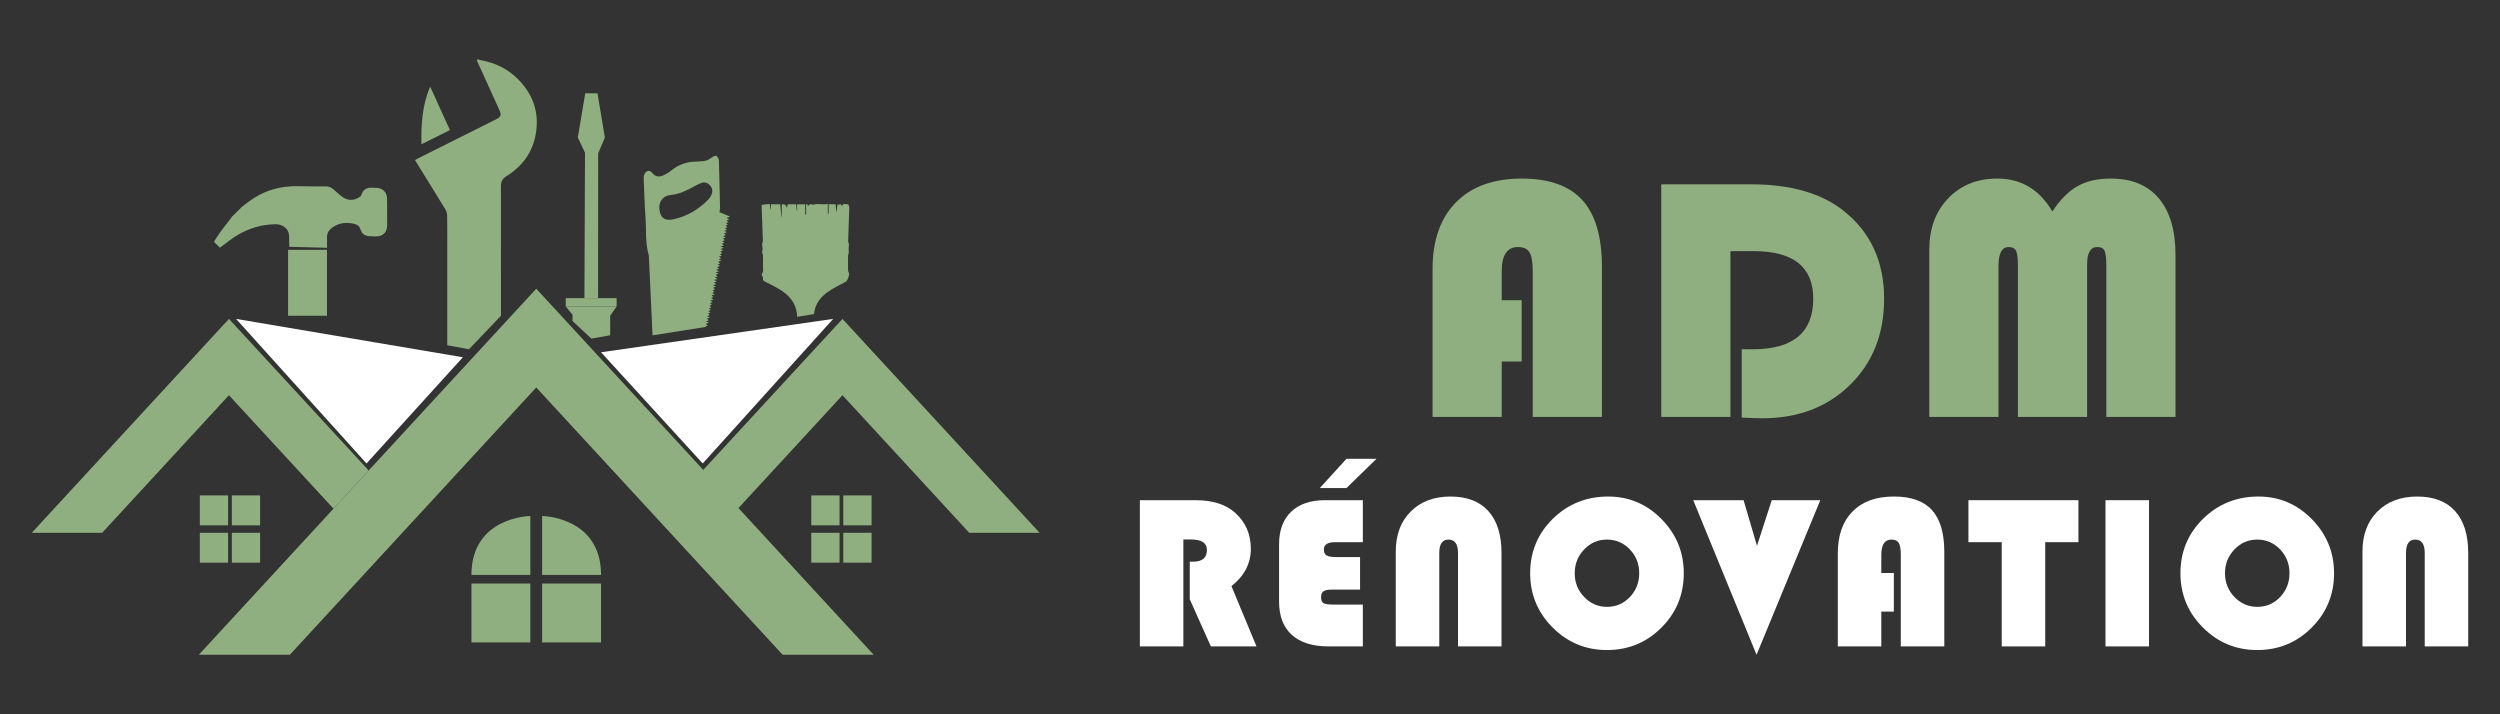 <?xml version="1.0" encoding="utf-8"?>
<!-- Generator: Adobe Illustrator 16.0.0, SVG Export Plug-In . SVG Version: 6.00 Build 0)  -->
<!DOCTYPE svg PUBLIC "-//W3C//DTD SVG 1.1//EN" "http://www.w3.org/Graphics/SVG/1.1/DTD/svg11.dtd">
<svg version="1.1" id="Calque_1" xmlns="http://www.w3.org/2000/svg" xmlns:xlink="http://www.w3.org/1999/xlink" x="0px" y="0px"
	 width="210px" height="60px" viewBox="0 0 210 60" enable-background="new 0 0 210 60" xml:space="preserve">
<rect x="0" y="0" width="210" height="60" fill="#333333" stroke="none"/>
<g>
	<g>
		<g>
			<path fill="#90AF80" d="M127.82,25.218v5.15h-1.675v4.652h-5.81V22.6c0-2.405,0.656-4.273,1.967-5.604
				c1.313-1.331,3.156-1.996,5.532-1.996c2.29,0,3.983,0.603,5.08,1.809c1.098,1.209,1.646,3.071,1.646,5.59v12.623h-5.81V22.784
				c0-0.764-0.091-1.292-0.271-1.588c-0.183-0.296-0.506-0.445-0.974-0.445c-0.907,0-1.36,0.68-1.36,2.033v2.434H127.82z"/>
			<path fill="#90AF80" d="M145.357,21.096v13.925h-5.81V15.484h7.571c3.32,0,5.919,0.756,7.799,2.264
				c2.233,1.802,3.349,4.249,3.349,7.341c0,2.958-0.954,5.372-2.861,7.24c-1.908,1.871-4.365,2.806-7.371,2.806
				c-0.354,0-0.931-0.02-1.732-0.057V29.34h0.931c3.386,0,5.08-1.416,5.08-4.251c0-2.663-1.665-3.993-4.995-3.993H145.357z"/>
			<path fill="#90AF80" d="M162.063,35.021V20.939c0-1.747,0.529-3.173,1.588-4.281c1.061-1.106,2.436-1.659,4.121-1.659
				c2.004,0,3.547,0.921,4.624,2.763c0.659-0.993,1.362-1.701,2.118-2.126s1.683-0.637,2.791-0.637c1.755,0,3.099,0.553,4.035,1.659
				c0.937,1.108,1.402,2.701,1.402,4.78v13.582h-5.811V22.312c0-0.631-0.051-1.048-0.15-1.251c-0.1-0.206-0.303-0.31-0.609-0.31
				c-0.57,0-0.856,0.487-0.856,1.461v12.809h-5.812V22.312c0-0.62-0.051-1.034-0.157-1.245c-0.105-0.21-0.311-0.315-0.614-0.315
				c-0.572,0-0.859,0.522-0.859,1.561v12.709H162.063z"/>
		</g>
		<g>
			<path fill="#FFFFFF" d="M99.402,45.316v8.981h-3.653V42.016h4.688c1.427,0,2.534,0.354,3.32,1.061
				c0.876,0.792,1.313,1.797,1.313,3.015c0,1.242-0.543,2.29-1.629,3.14l2.106,5.067h-3.834l-1.772-3.959V47.18h0.288
				c0.769,0,1.152-0.33,1.152-0.991c0-0.58-0.444-0.872-1.332-0.872H99.402z"/>
			<path fill="#FFFFFF" d="M114.245,46.792v2.736h-2.384c-0.325,0-0.554,0.049-0.688,0.144c-0.135,0.097-0.203,0.258-0.203,0.486
				c0,0.259,0.068,0.428,0.207,0.508c0.138,0.082,0.419,0.121,0.846,0.121h2.456v3.511h-2.87c-1.35,0-2.381-0.323-3.096-0.968
				c-0.714-0.645-1.07-1.575-1.07-2.794v-4.814c0-1.175,0.337-2.087,1.012-2.735c0.675-0.648,1.625-0.971,2.848-0.971h3.176v3.527
				h-2.33c-0.63,0-0.944,0.203-0.944,0.611c0,0.239,0.074,0.407,0.224,0.499c0.149,0.094,0.417,0.139,0.801,0.139H114.245z
				 M115.622,38.542l-2.52,2.456h-2.24l2.24-2.456H115.622z"/>
			<path fill="#FFFFFF" d="M117.245,54.298v-7.973c0-1.399,0.418-2.519,1.255-3.357c0.836-0.839,1.951-1.259,3.343-1.259
				c1.385,0,2.445,0.408,3.181,1.223c0.735,0.815,1.102,1.988,1.102,3.52v7.847h-3.653v-7.847c0-0.751-0.267-1.126-0.8-1.126
				c-0.517,0-0.774,0.375-0.774,1.126v7.847H117.245z"/>
			<path fill="#FFFFFF" d="M135.093,41.709c1.74,0,3.232,0.633,4.478,1.897c1.244,1.267,1.866,2.781,1.866,4.546
				c0,1.794-0.626,3.317-1.88,4.571c-1.253,1.253-2.777,1.88-4.571,1.88c-1.782,0-3.302-0.629-4.562-1.89
				c-1.26-1.26-1.89-2.78-1.89-4.562c0-1.801,0.634-3.324,1.903-4.572C131.705,42.333,133.257,41.709,135.093,41.709z
				 M134.985,45.325c-0.75,0-1.389,0.275-1.916,0.829c-0.528,0.553-0.793,1.218-0.793,1.998c0,0.779,0.266,1.446,0.797,1.998
				c0.53,0.552,1.167,0.826,1.912,0.826c0.756,0,1.396-0.272,1.921-0.822c0.524-0.55,0.788-1.216,0.788-2.002
				c0-0.787-0.264-1.454-0.788-2.003C136.38,45.601,135.741,45.325,134.985,45.325z"/>
			<path fill="#FFFFFF" d="M152.905,42.016L147.551,55l-5.319-12.984h4.229l1.125,3.832l1.242-3.832H152.905z"/>
			<path fill="#FFFFFF" d="M159.083,48.134v3.239h-1.054v2.925h-3.653v-7.812c0-1.512,0.412-2.688,1.238-3.521
				c0.824-0.839,1.982-1.257,3.479-1.257c1.438,0,2.502,0.378,3.193,1.139c0.688,0.758,1.035,1.929,1.035,3.513v7.938h-3.654v-7.693
				c0-0.48-0.059-0.813-0.17-1c-0.115-0.185-0.32-0.279-0.613-0.279c-0.57,0-0.854,0.427-0.854,1.279v1.529H159.083z"/>
			<path fill="#FFFFFF" d="M171.799,45.543v8.755h-3.654v-8.755h-2.797v-3.527h9.24v3.527H171.799z"/>
			<path fill="#FFFFFF" d="M180.515,42.016v12.282h-3.654V42.016H180.515z"/>
			<path fill="#FFFFFF" d="M189.715,41.709c1.74,0,3.23,0.633,4.479,1.897c1.242,1.267,1.867,2.781,1.867,4.546
				c0,1.794-0.629,3.317-1.881,4.571c-1.256,1.253-2.779,1.88-4.57,1.88c-1.785,0-3.305-0.629-4.564-1.89
				c-1.26-1.26-1.889-2.78-1.889-4.562c0-1.801,0.633-3.324,1.901-4.572C186.329,42.333,187.881,41.709,189.715,41.709z
				 M189.61,45.325c-0.752,0-1.393,0.275-1.918,0.829c-0.529,0.553-0.793,1.218-0.793,1.998c0,0.779,0.266,1.446,0.797,1.998
				s1.168,0.826,1.914,0.826c0.754,0,1.393-0.272,1.918-0.822s0.789-1.216,0.789-2.002c0-0.787-0.264-1.454-0.789-2.003
				S190.364,45.325,189.61,45.325z"/>
			<path fill="#FFFFFF" d="M198.448,54.298v-7.973c0-1.399,0.418-2.519,1.254-3.357c0.84-0.839,1.953-1.259,3.344-1.259
				c1.385,0,2.447,0.408,3.182,1.223c0.734,0.815,1.102,1.988,1.102,3.52v7.847h-3.652v-7.847c0-0.751-0.266-1.126-0.803-1.126
				c-0.514,0-0.771,0.375-0.771,1.126v7.847H198.448z"/>
		</g>
	</g>
	<g>
		<g>
			<g>
				<polygon fill="#FFFFFF" points="69.985,26.788 50.488,29.59 59.028,38.93 				"/>
				<polygon fill="#FFFFFF" points="19.831,26.788 38.88,30.01 30.787,38.93 				"/>
			</g>
		</g>
		<g>
			<g>
				<path fill-rule="evenodd" clip-rule="evenodd" fill="#90AF80" d="M37.793,10.926c-0.561-1.233-1.11-2.442-1.661-3.653
					c-0.659,1.551-0.767,3.162-0.733,4.846C36.208,11.715,36.987,11.327,37.793,10.926z"/>
				<path fill-rule="evenodd" clip-rule="evenodd" fill="#90AF80" d="M42.541,14.8c-0.348,0.217-0.464,0.453-0.464,0.85
					c0.002,1.639,0.003,9.235,0.004,10.873l-2.689,2.815l-1.823-0.339c0-0.049,0-8.527,0-8.575c0-0.768,0.008-1.535-0.008-2.304
					c-0.003-0.179-0.057-0.378-0.149-0.53c-0.805-1.324-1.626-2.639-2.44-3.956c-0.035-0.057-0.065-0.114-0.11-0.192
					c0.091-0.05,0.176-0.1,0.265-0.145c2.182-1.091,4.365-2.183,6.547-3.276c0.403-0.202,0.461-0.366,0.278-0.769
					c-0.611-1.343-1.222-2.684-1.831-4.028C40.088,5.152,40.069,5.074,40.044,5c0.059,0,0.117,0,0.175,0
					c0.04,0.017,0.078,0.039,0.12,0.046c1.313,0.223,2.441,0.802,3.344,1.78c1.13,1.226,1.597,2.674,1.34,4.323
					C44.774,12.748,43.901,13.955,42.541,14.8z"/>
			</g>
			<rect x="39.601" y="49.017" fill="#90AF80" width="4.948" height="4.947"/>
			<rect x="45.539" y="49.017" fill="#90AF80" width="4.949" height="4.947"/>
			<path fill="#90AF80" d="M45.539,43.346v4.948h4.949C50.488,43.395,45.539,43.346,45.539,43.346z"/>
			<path fill="#90AF80" d="M44.549,43.346v4.948h-4.948C39.601,43.395,44.549,43.346,44.549,43.346z"/>
			<rect x="16.785" y="44.754" fill="#90AF80" width="2.375" height="2.51"/>
			<rect x="19.474" y="44.754" fill="#90AF80" width="2.375" height="2.51"/>
			<rect x="16.785" y="41.615" fill="#90AF80" width="2.375" height="2.512"/>
			<rect x="19.474" y="41.615" fill="#90AF80" width="2.375" height="2.512"/>
			<rect x="70.837" y="44.754" fill="#90AF80" width="2.375" height="2.51"/>
			<rect x="68.147" y="44.754" fill="#90AF80" width="2.375" height="2.51"/>
			<rect x="70.837" y="41.615" fill="#90AF80" width="2.375" height="2.512"/>
			<rect x="68.147" y="41.615" fill="#90AF80" width="2.375" height="2.512"/>
			<polygon fill="#90AF80" points="87.326,44.754 73.721,29.994 70.767,26.788 67.811,29.994 59.028,39.521 61.984,42.728 
				70.767,33.199 81.416,44.754 			"/>
			<polygon fill="#90AF80" points="22.187,29.994 19.231,26.788 16.276,29.994 2.671,44.754 8.582,44.754 19.231,33.199 
				28.014,42.728 30.969,39.521 			"/>
			<polygon fill="#90AF80" points="73.387,55 48.868,28.399 45.045,24.253 41.221,28.399 16.702,55 24.347,55 45.045,32.547 
				65.742,55 			"/>
			<path fill-rule="evenodd" clip-rule="evenodd" fill="#90AF80" d="M20.345,17.354c0.168-0.129,0.336-0.259,0.505-0.386
				c1.268-0.956,2.695-1.381,4.278-1.326c0.74,0.023,1.481,0.02,2.22,0.013c0.261-0.003,0.469,0.085,0.658,0.248
				c0.215,0.188,0.426,0.381,0.649,0.56c0.523,0.416,1.07,0.435,1.592,0.056c0.053-0.039,0.1-0.106,0.119-0.168
				c0.1-0.359,0.39-0.589,0.766-0.586c0.202,0.001,0.404,0.01,0.605,0.029c0.441,0.043,0.753,0.382,0.772,0.853
				c0.015,0.342,0.006,0.684,0.008,1.026c0.001,0.426,0.007,0.852,0.004,1.277c-0.004,0.568-0.389,0.93-0.956,0.911
				c-0.174-0.007-0.347-0.013-0.52-0.021c-0.221-0.012-0.427-0.074-0.582-0.23c-0.077-0.077-0.108-0.198-0.161-0.298
				c-0.057-0.11-0.095-0.237-0.178-0.325c-0.076-0.08-0.195-0.137-0.305-0.167c-0.665-0.176-1.303-0.124-1.881,0.277
				c-0.289,0.2-0.474,0.475-0.47,0.845c0.004,0.279,0.004,0.561,0.006,0.872c-1.068-0.027-2.115-0.057-3.168-0.083
				c-0.007-0.24-0.026-0.536-0.021-0.832c0.011-0.779-0.646-1.075-1.167-1.065c-1.135,0.018-2.194,0.336-3.163,0.909
				c-0.488,0.291-0.932,0.659-1.395,0.992c-0.027,0.016-0.052,0.038-0.094,0.071c-0.159-0.16-0.314-0.317-0.494-0.5
				c0.153-0.236,0.308-0.503,0.488-0.748c0.308-0.42,0.633-0.827,0.949-1.241c0.027-0.035,0.049-0.072,0.073-0.111
				C19.771,17.92,20.058,17.637,20.345,17.354z"/>
			<rect x="24.2" y="20.986" fill-rule="evenodd" clip-rule="evenodd" fill="#90AF80" width="3.267" height="5.536"/>
			<g>
				<polygon fill="#90AF80" points="50.189,7.838 49.78,7.838 49.567,7.838 49.16,7.838 48.537,11.549 49.14,12.83 49.092,25.044 
					49.567,25.044 49.78,25.044 50.237,25.044 50.247,12.875 50.809,11.549 				"/>
				<rect x="47.521" y="25.044" fill="#90AF80" width="4.275" height="0.704"/>
				<polygon fill="#90AF80" points="51.255,28.163 49.674,28.442 48.093,26.964 48.093,26.432 47.521,25.748 51.795,25.748 
					51.255,26.517 				"/>
			</g>
			<path fill-rule="evenodd" clip-rule="evenodd" fill="#90AF80" d="M61.286,18.176c-0.283-0.116-0.565-0.234-0.857-0.356
				c0.019-0.106,0.055-0.209,0.053-0.31c-0.026-1.342-0.051-2.681-0.095-4.021c-0.005-0.139-0.099-0.32-0.209-0.394
				c-0.071-0.046-0.273,0.043-0.375,0.125c-0.275,0.222-0.576,0.337-0.929,0.33c-0.151-0.002-0.304,0.026-0.456,0.027
				c-0.778,0.008-1.456,0.269-2.055,0.764c-0.19,0.155-0.411,0.281-0.634,0.385c-0.346,0.161-0.68,0.129-0.93-0.189
				c-0.273-0.35-0.594-0.135-0.691,0.159c-0.038,0.118-0.042,0.251-0.037,0.379c0.046,1.065,0.076,2.133,0.152,3.198
				c0.077,1.059-0.037,2.137,0.279,3.178c0.105,2.239,0.209,4.479,0.313,6.718l4.47-0.709c-0.012-0.012-0.025-0.022-0.039-0.032
				c0.077-0.032,0.134-0.056,0.196-0.081c-0.053-0.053-0.098-0.099-0.15-0.151c0.08-0.024,0.133-0.04,0.26-0.075
				c-0.108-0.053-0.164-0.079-0.236-0.115c0.095-0.043,0.152-0.068,0.212-0.097c-0.053-0.05-0.096-0.091-0.151-0.144
				c0.078-0.025,0.132-0.043,0.265-0.086c-0.113-0.048-0.171-0.072-0.25-0.105c0.105-0.047,0.162-0.07,0.225-0.098
				c-0.054-0.052-0.098-0.095-0.151-0.146c0.076-0.023,0.133-0.041,0.212-0.064c-0.067-0.054-0.114-0.094-0.174-0.143
				c0.076-0.028,0.131-0.05,0.209-0.079c-0.063-0.053-0.107-0.091-0.17-0.143c0.085-0.028,0.141-0.049,0.214-0.073
				c-0.061-0.051-0.107-0.092-0.16-0.138c0.069-0.031,0.127-0.058,0.194-0.088c-0.057-0.05-0.096-0.082-0.155-0.134
				c0.079-0.03,0.134-0.05,0.238-0.09c-0.086-0.045-0.143-0.075-0.224-0.115c0.104-0.039,0.163-0.063,0.28-0.105
				c-0.093-0.057-0.142-0.086-0.2-0.12c0.076-0.036,0.129-0.058,0.184-0.084c-0.052-0.054-0.092-0.097-0.138-0.145
				c0.072-0.024,0.125-0.042,0.255-0.086c-0.103-0.061-0.153-0.088-0.208-0.119c0.069-0.033,0.122-0.058,0.178-0.086
				c-0.054-0.053-0.096-0.095-0.147-0.146c0.077-0.02,0.134-0.036,0.215-0.059c-0.066-0.055-0.113-0.096-0.165-0.143
				c0.066-0.029,0.125-0.058,0.228-0.105c-0.09-0.04-0.147-0.066-0.252-0.112c0.137-0.037,0.195-0.053,0.275-0.074
				c-0.065-0.056-0.112-0.097-0.164-0.142c0.066-0.029,0.125-0.059,0.229-0.106c-0.09-0.039-0.146-0.064-0.249-0.109
				c0.135-0.04,0.192-0.057,0.302-0.089c-0.093-0.05-0.148-0.082-0.228-0.127c0.098-0.033,0.156-0.054,0.237-0.082
				c-0.062-0.054-0.105-0.091-0.171-0.146c0.082-0.028,0.137-0.049,0.249-0.088c-0.092-0.042-0.15-0.069-0.25-0.115
				c0.122-0.037,0.178-0.055,0.313-0.098c-0.112-0.047-0.169-0.069-0.271-0.111c0.129-0.051,0.184-0.071,0.257-0.102
				c-0.066-0.047-0.119-0.081-0.186-0.128c0.095-0.034,0.155-0.057,0.272-0.099c-0.095-0.052-0.147-0.079-0.217-0.117
				c0.096-0.041,0.15-0.062,0.231-0.098c-0.076-0.043-0.13-0.075-0.206-0.12c0.105-0.038,0.165-0.06,0.289-0.104
				c-0.1-0.055-0.152-0.08-0.216-0.115c0.086-0.039,0.142-0.062,0.207-0.092c-0.066-0.042-0.118-0.075-0.2-0.128
				c0.114-0.035,0.172-0.054,0.246-0.075c-0.062-0.059-0.103-0.1-0.149-0.144c0.069-0.033,0.124-0.058,0.18-0.084
				c-0.053-0.054-0.095-0.096-0.144-0.145c0.074-0.025,0.127-0.044,0.181-0.062c0.008-0.018,0.017-0.037,0.025-0.054
				c-0.057-0.024-0.114-0.047-0.191-0.079c0.101-0.044,0.156-0.069,0.251-0.111c-0.086-0.042-0.143-0.068-0.239-0.114
				c0.129-0.039,0.186-0.054,0.264-0.077c-0.063-0.055-0.11-0.095-0.169-0.146c0.073-0.025,0.127-0.046,0.208-0.075
				c-0.062-0.054-0.106-0.094-0.167-0.146c0.083-0.028,0.138-0.045,0.204-0.068c-0.054-0.057-0.1-0.101-0.149-0.149
				c0.073-0.027,0.127-0.05,0.212-0.081c-0.076-0.046-0.122-0.072-0.199-0.12c0.102-0.039,0.156-0.062,0.228-0.091
				c-0.058-0.049-0.103-0.087-0.166-0.142c0.079-0.024,0.138-0.043,0.198-0.063c0.01-0.021,0.021-0.043,0.031-0.064
				c-0.059-0.021-0.117-0.042-0.208-0.072c0.109-0.046,0.163-0.067,0.222-0.092c-0.054-0.054-0.096-0.098-0.144-0.146
				c0.071-0.025,0.126-0.042,0.194-0.067C61.04,19.04,61,19,60.955,18.956c0.071-0.034,0.124-0.059,0.179-0.086
				c-0.054-0.052-0.097-0.093-0.149-0.145c0.076-0.021,0.134-0.035,0.215-0.057c-0.066-0.057-0.113-0.098-0.167-0.145
				c0.066-0.029,0.126-0.057,0.225-0.102c-0.086-0.041-0.143-0.068-0.244-0.118c0.135-0.034,0.192-0.051,0.251-0.065
				C61.272,18.219,61.279,18.197,61.286,18.176z M59.774,16.33c-0.06,0.145-0.146,0.289-0.254,0.403
				c-0.814,0.858-1.803,1.434-2.957,1.69c-0.75,0.169-1.136-0.166-1.181-0.938c-0.034-0.566,0.33-1.048,0.942-1.104
				c0.729-0.068,1.35-0.369,1.967-0.716c0.187-0.106,0.383-0.199,0.582-0.283c0.283-0.113,0.544-0.047,0.747,0.17
				C59.827,15.771,59.894,16.045,59.774,16.33z"/>
			<path fill-rule="evenodd" clip-rule="evenodd" fill="#90AF80" d="M71.237,22.696c-0.009-0.414-0.007-0.827,0-1.241
				c0.001-0.073,0.066-0.149,0.061-0.22c-0.021-0.236-0.019-0.467,0.014-0.703c0.011-0.081-0.071-0.176-0.068-0.261
				c0.029-0.935,0.069-1.868,0.095-2.803c0.002-0.104-0.067-0.301-0.105-0.302c-0.179-0.004-0.41-0.142-0.535,0.185
				c-0.011-0.413-0.262-0.021-0.351-0.197c-0.026,0.227-0.05,0.423-0.073,0.617c-0.009,0.001-0.02,0.003-0.029,0.003
				c-0.021-0.205-0.041-0.413-0.061-0.614c-0.199,0-0.369,0-0.578,0c0,0.27,0,0.525,0,0.78c-0.024-0.001-0.049-0.001-0.075-0.001
				c0-0.261,0-0.521,0-0.812c-0.438,0.112-0.864-0.083-1.24,0.074c-0.082-0.02-0.169-0.068-0.237-0.049
				c-0.073,0.021-0.128,0.102-0.183,0.151c-0.016-0.036-0.044-0.101-0.072-0.164c-0.028,0.004-0.057,0.008-0.087,0.014
				c0,0.292,0,0.585,0,0.875c-0.025-0.002-0.05-0.002-0.076-0.002c0-0.285,0-0.571,0-0.866c-0.237,0-0.446,0-0.679,0
				c0,0.187,0,0.357,0,0.53c-0.012,0.001-0.023,0.001-0.035,0.001c-0.015-0.178-0.03-0.356-0.045-0.532c-0.248,0-0.476,0-0.707,0
				c-0.026,0.104-0.048,0.196-0.074,0.305c-0.093-0.276-0.149-0.318-0.428-0.3c0,0.359,0,0.704,0,1.051c-0.011,0-0.022,0-0.032,0
				c-0.033-0.353-0.065-0.703-0.098-1.058c-0.268,0-0.512,0-0.771,0c-0.019,0.147-0.036,0.286-0.052,0.424
				c-0.01-0.001-0.021-0.002-0.032-0.003c-0.007-0.137-0.014-0.273-0.024-0.453c-0.234,0.028-0.444,0.055-0.677,0.082
				c0,0.089-0.003,0.178,0,0.267c0.034,0.928,0.071,1.852,0.099,2.778c0.002,0.096-0.084,0.2-0.067,0.289
				c0.044,0.229,0.064,0.45-0.008,0.676c-0.001,0.003,0.015,0.01,0.017,0.017c0.023,0.074,0.063,0.147,0.065,0.223
				c0.008,0.272,0.018,0.548-0.001,0.818c-0.017,0.245,0.094,0.51-0.101,0.735c-0.018,0.021,0.016,0.089,0.029,0.135
				c0.024,0.081,0.075,0.164,0.071,0.243c-0.007,0.148,0.056,0.206,0.184,0.271c0.484,0.247,0.982,0.48,1.429,0.784
				c0.816,0.554,1.241,1.271,1.262,2.17l1.415-0.233c0.072-0.738,0.445-1.353,1.122-1.835c0.487-0.348,1.04-0.603,1.566-0.893
				c0.116-0.063,0.313-0.579,0.257-0.696C71.283,22.875,71.239,22.784,71.237,22.696z"/>
		</g>
	</g>
</g>
</svg>
